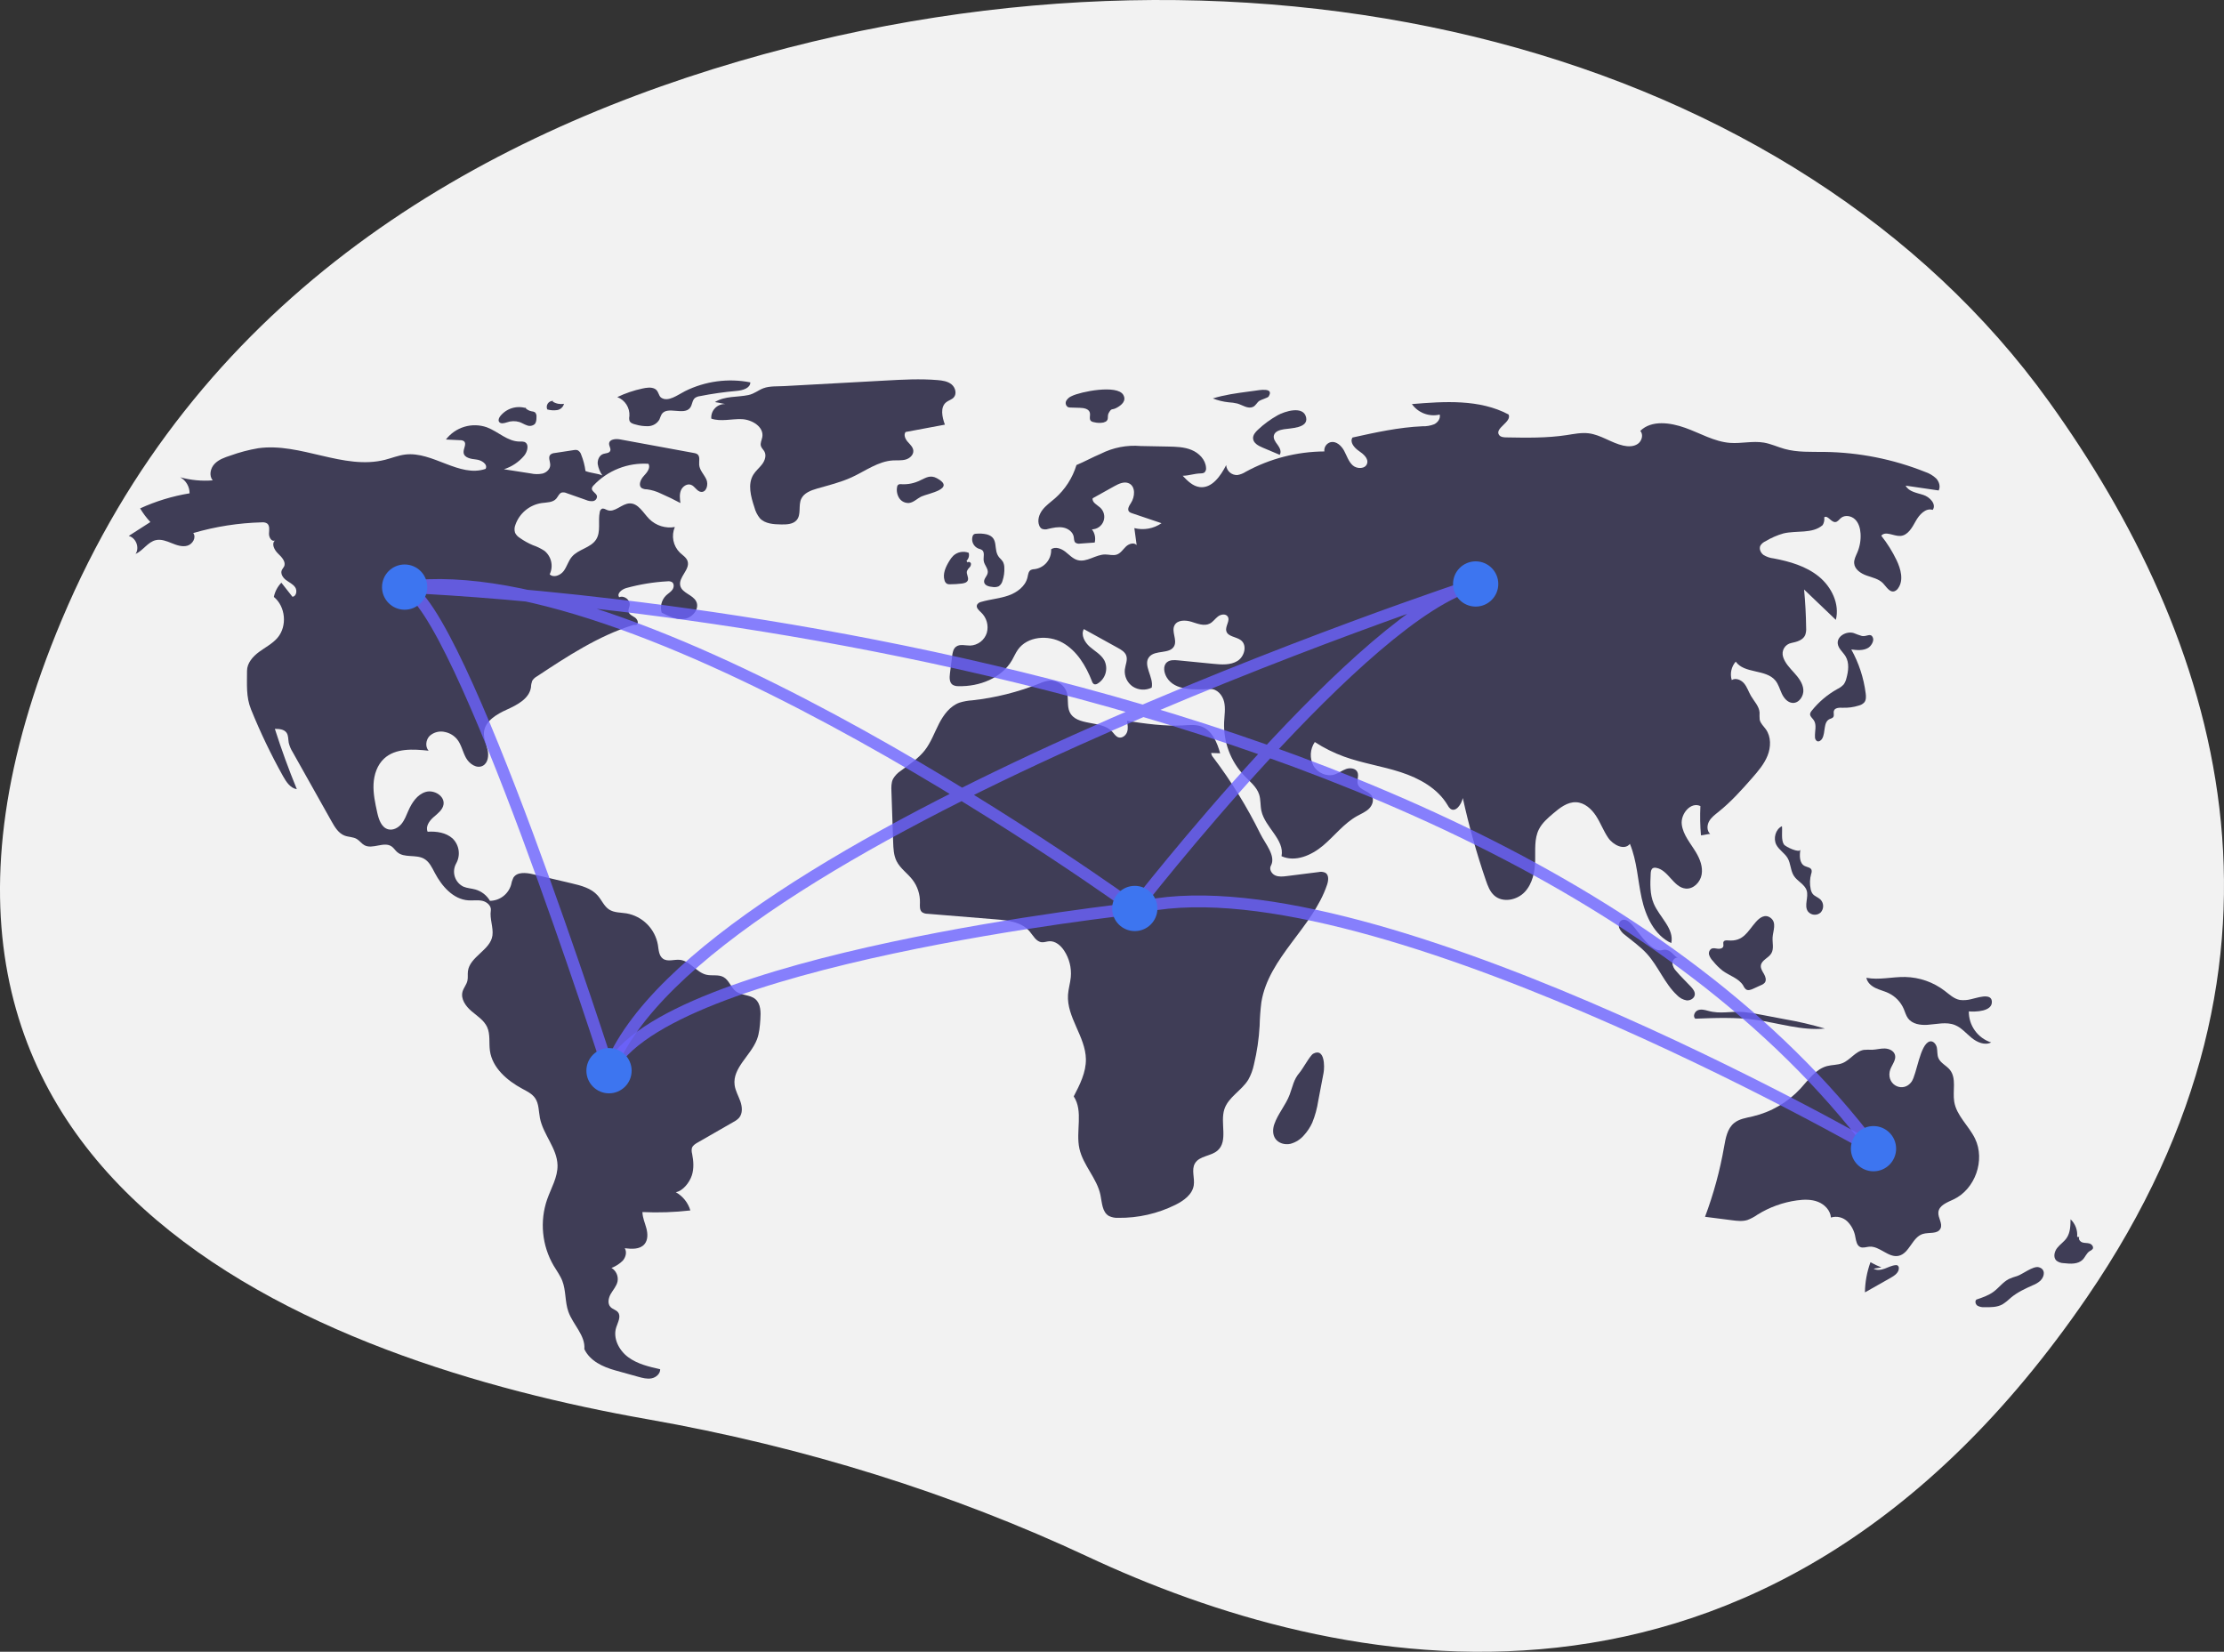 <svg width="377" height="280" viewBox="0 0 377 280" fill="none" xmlns="http://www.w3.org/2000/svg">
  <rect x="0" y="0" width="377" height="280" fill="#333333" stroke="none"/>
  <g clip-path="url(#clip0_36_56949)">
    <path
      d="M347.317 68.064C304.528 8.529 214.139 -15.621 125.244 10.389C78.248 24.14 32.935 51.692 10.479 105.041C-29.663 200.408 54.621 230.866 109.734 240.573C136.383 245.267 161.482 253.152 184.418 263.887C225.682 283.201 298.722 300.314 353.799 219.865C393.719 161.555 375.819 107.72 347.317 68.064Z"
      fill="#F2F2F2" />
    <path
      d="M99.244 79.843C99.124 78.896 98.882 77.97 98.524 77.086C98.478 76.919 98.398 76.763 98.289 76.628C98.18 76.494 98.044 76.383 97.889 76.305C97.683 76.251 97.467 76.249 97.26 76.297L94.028 76.792C93.757 76.804 93.498 76.905 93.29 77.078C92.869 77.521 93.284 78.234 93.271 78.845C93.257 79.531 92.646 80.089 91.985 80.273C91.309 80.41 90.612 80.401 89.94 80.248L85.421 79.546C86.752 79.121 87.937 78.33 88.84 77.264C89.435 76.56 89.751 75.245 88.892 74.911C88.636 74.841 88.37 74.82 88.107 74.848C86.059 74.864 84.448 73.154 82.531 72.434C81.304 72.004 79.972 71.971 78.726 72.343C77.48 72.714 76.383 73.47 75.592 74.503L78 74.619C78.226 74.606 78.451 74.666 78.641 74.79C79.169 75.223 78.513 76.056 78.587 76.734C78.684 77.616 79.855 77.805 80.737 77.894C81.62 77.983 82.74 78.7 82.316 79.479C77.879 81.007 73.364 76.492 68.705 77.048C67.525 77.188 66.412 77.652 65.26 77.943C58.227 79.722 50.956 74.975 43.771 75.98C42.174 76.252 40.604 76.666 39.08 77.217C38.102 77.538 37.082 77.885 36.372 78.63C35.661 79.374 35.391 80.648 36.064 81.426C34.209 81.579 32.341 81.401 30.548 80.902C31.033 81.171 31.436 81.567 31.716 82.046C31.995 82.525 32.141 83.07 32.136 83.625C29.24 84.097 26.42 84.957 23.752 86.181C24.25 87.009 24.831 87.784 25.488 88.493L21.82 90.849C23.059 91.161 23.7 92.85 22.979 93.905C24.264 93.333 25.06 91.855 26.434 91.555C27.334 91.359 28.25 91.727 29.103 92.073C29.957 92.419 30.896 92.754 31.779 92.495C32.663 92.235 33.315 91.089 32.754 90.359C36.531 89.257 40.435 88.647 44.369 88.545C44.673 88.507 44.981 88.565 45.249 88.712C45.761 89.067 45.627 89.834 45.599 90.457C45.571 91.079 46.057 91.897 46.613 91.617C45.958 92.184 46.518 93.253 47.146 93.85C47.774 94.447 48.532 95.271 48.147 96.047C48.047 96.25 47.876 96.412 47.78 96.617C47.495 97.22 47.947 97.924 48.481 98.325C49.015 98.726 49.669 99.006 50.04 99.561C50.41 100.116 50.242 101.088 49.579 101.165L47.694 98.772C47.05 99.44 46.609 100.277 46.421 101.185C48.42 102.819 48.72 106.144 47.047 108.109C46.192 109.114 44.976 109.724 43.915 110.508C42.853 111.291 41.871 112.407 41.874 113.726C41.879 116.005 41.692 118.122 42.547 120.235C44.121 124.13 45.94 127.923 47.99 131.591C48.529 132.554 49.225 133.61 50.316 133.775C48.937 130.419 47.696 127.011 46.592 123.55C47.311 123.553 48.142 123.61 48.563 124.192C48.912 124.674 48.837 125.33 48.946 125.915C49.084 126.482 49.313 127.023 49.626 127.515L56.211 139.242C56.757 140.215 57.383 141.258 58.426 141.652C59.093 141.903 59.864 141.856 60.478 142.218C60.959 142.502 61.284 143.007 61.774 143.274C63.161 144.031 65.09 142.58 66.386 143.483C66.757 143.741 66.993 144.152 67.334 144.447C68.531 145.484 70.495 144.791 71.877 145.564C72.768 146.062 73.229 147.059 73.704 147.962C74.894 150.225 76.82 152.441 79.37 152.621C80.171 152.678 80.99 152.526 81.772 152.704C82.556 152.882 83.326 153.566 83.201 154.359C82.985 155.719 83.657 157.207 83.477 158.572C83.148 161.058 79.621 162.15 79.319 164.64C79.252 165.185 79.356 165.747 79.226 166.281C79.067 166.935 78.576 167.467 78.401 168.117C78.071 169.348 78.953 170.574 79.923 171.403C80.892 172.231 82.049 172.946 82.579 174.106C83.139 175.332 82.864 176.761 83.046 178.096C83.444 181.012 85.962 183.173 88.554 184.567C89.344 184.992 90.192 185.403 90.703 186.139C91.37 187.101 91.303 188.368 91.526 189.517C92.072 192.33 94.44 194.648 94.508 197.513C94.555 199.55 93.423 201.397 92.747 203.318C92.113 205.159 91.884 207.115 92.075 209.053C92.265 210.991 92.872 212.864 93.853 214.546C94.359 215.4 94.964 216.206 95.322 217.131C95.96 218.784 95.753 220.662 96.342 222.333C97.12 224.542 99.259 226.366 99.055 228.699C100.026 230.716 102.17 231.706 104.327 232.307L108.191 233.382C108.931 233.588 109.704 233.796 110.458 233.647C111.211 233.498 111.931 232.872 111.911 232.104C110.016 231.677 108.06 231.222 106.498 230.068C104.935 228.913 103.865 226.857 104.458 225.007C104.733 224.149 105.318 223.158 104.762 222.45C104.443 222.044 103.861 221.938 103.502 221.567C102.942 220.99 103.135 220.02 103.537 219.323C103.94 218.627 104.522 218.004 104.684 217.217C104.766 216.776 104.711 216.321 104.527 215.912C104.343 215.503 104.038 215.16 103.654 214.93C104.37 214.659 105.022 214.241 105.567 213.703C106.07 213.128 106.302 212.243 105.906 211.59C107.081 211.739 108.469 211.812 109.24 210.913C109.856 210.195 109.814 209.122 109.57 208.208C109.327 207.294 108.916 206.406 108.903 205.461C111.614 205.589 114.33 205.497 117.026 205.185C116.636 203.873 115.751 202.763 114.557 202.093C115.777 201.886 116.89 200.424 117.276 199.248C117.661 198.071 117.563 196.79 117.324 195.575C117.233 195.262 117.22 194.931 117.288 194.612C117.425 194.174 117.856 193.907 118.254 193.678L124.315 190.198C124.676 190.017 125.004 189.775 125.284 189.483C125.919 188.737 125.825 187.611 125.499 186.688C125.174 185.764 124.654 184.895 124.528 183.924C124.154 181.019 127.264 178.934 128.314 176.2C128.725 175.127 128.809 173.96 128.889 172.813C128.975 171.582 128.981 170.151 128.035 169.357C127.129 168.597 125.712 168.766 124.763 168.059C123.894 167.41 123.594 166.15 122.643 165.626C121.781 165.15 120.699 165.453 119.739 165.229C118.049 164.835 116.986 162.887 115.26 162.707C114.287 162.605 113.185 163.081 112.386 162.514C111.683 162.015 111.655 161.011 111.521 160.158C111.287 158.834 110.652 157.614 109.702 156.661C108.753 155.709 107.534 155.07 106.211 154.831C105.207 154.67 104.114 154.731 103.26 154.18C102.395 153.621 101.999 152.575 101.319 151.802C100.224 150.555 98.5 150.112 96.885 149.733L90.315 148.188C89.148 147.914 87.645 147.769 87.019 148.79C86.834 149.179 86.703 149.592 86.629 150.016C86.395 150.784 85.923 151.458 85.281 151.941C84.639 152.424 83.861 152.691 83.058 152.703C82.508 151.764 81.616 151.074 80.568 150.777C79.902 150.591 79.189 150.571 78.553 150.298C78.207 150.129 77.899 149.891 77.648 149.599C77.397 149.307 77.209 148.967 77.094 148.599C76.979 148.232 76.94 147.845 76.98 147.462C77.02 147.079 77.137 146.708 77.325 146.372C77.704 145.698 77.85 144.918 77.742 144.152C77.633 143.386 77.275 142.677 76.723 142.135C75.606 141.132 73.99 140.89 72.492 140.99C72.099 140.134 72.755 139.168 73.462 138.546C74.169 137.924 75.028 137.312 75.182 136.383C75.424 134.922 73.559 133.812 72.143 134.248C70.727 134.683 69.824 136.059 69.226 137.414C68.883 138.192 68.592 139.011 68.051 139.667C67.511 140.323 66.64 140.792 65.816 140.582C64.65 140.284 64.2 138.899 63.942 137.723C63.596 136.147 63.248 134.548 63.32 132.935C63.393 131.322 63.937 129.667 65.126 128.575C67.064 126.796 70.037 126.97 72.653 127.254C72.035 126.558 72.188 125.384 72.849 124.729C73.198 124.419 73.617 124.199 74.071 124.087C74.524 123.976 74.998 123.977 75.451 124.09C76.239 124.254 76.949 124.679 77.467 125.295C78.21 126.201 78.421 127.425 78.983 128.453C79.545 129.482 80.808 130.359 81.842 129.807C82.735 129.331 82.877 128.092 82.655 127.105C82.433 126.117 81.96 125.157 82.041 124.148C82.195 122.223 84.191 121.064 85.952 120.271C87.713 119.478 89.73 118.411 90.009 116.5C90.019 116.126 90.09 115.756 90.218 115.404C90.414 115.094 90.685 114.839 91.007 114.663C96.148 111.266 101.374 107.828 107.25 105.972C107.555 105.875 107.591 105.982 107.903 105.907C108.339 105.655 108.05 104.958 107.632 104.677C107.214 104.396 106.655 104.181 106.549 103.689C106.471 103.327 106.684 102.971 106.74 102.605C106.876 101.706 105.8 100.876 104.964 101.235C104.492 100.61 105.426 99.884 106.181 99.676C108.449 99.052 110.776 98.672 113.125 98.542C113.396 98.499 113.673 98.546 113.915 98.677C114.309 98.95 114.259 99.576 113.979 99.966C113.7 100.356 113.265 100.601 112.917 100.931C112.536 101.302 112.265 101.77 112.132 102.284C111.999 102.798 112.01 103.339 112.164 103.848C113.39 104.471 114.723 105.113 116.081 104.894C117.438 104.674 118.643 103.149 118.005 101.93C117.411 100.796 115.626 100.54 115.319 99.297C114.959 97.841 117.02 96.546 116.556 95.121C116.353 94.496 115.73 94.129 115.253 93.678C114.689 93.125 114.305 92.414 114.152 91.639C113.999 90.865 114.084 90.062 114.396 89.336C113.618 89.473 112.818 89.421 112.064 89.185C111.31 88.949 110.624 88.536 110.063 87.98C109.027 86.934 108.2 85.285 106.728 85.332C105.378 85.374 104.214 86.95 102.952 86.469C102.641 86.351 102.313 86.11 102.012 86.251C101.914 86.316 101.831 86.401 101.77 86.502C101.71 86.603 101.673 86.716 101.662 86.833C101.341 88.367 101.893 90.115 101.057 91.441C100.147 92.883 98.042 93.083 96.939 94.384C96.34 95.09 96.108 96.041 95.558 96.786C95.007 97.53 93.839 98.004 93.179 97.355C93.503 96.688 93.592 95.93 93.43 95.206C93.268 94.481 92.865 93.834 92.288 93.368C91.674 92.968 91.013 92.646 90.32 92.411C89.545 92.083 88.808 91.672 88.122 91.186C87.778 90.978 87.498 90.68 87.315 90.322C87.169 89.875 87.189 89.391 87.37 88.957C87.705 87.997 88.296 87.146 89.079 86.498C89.862 85.849 90.807 85.426 91.813 85.275C92.693 85.155 93.716 85.197 94.298 84.527C94.606 84.173 94.768 83.637 95.215 83.493C95.501 83.435 95.798 83.472 96.061 83.597L99.344 84.752C99.71 84.918 100.113 84.984 100.513 84.946C100.712 84.919 100.892 84.818 101.02 84.664C101.147 84.509 101.211 84.312 101.199 84.113C101.094 83.567 100.255 83.306 100.331 82.756C100.374 82.578 100.47 82.417 100.606 82.294C101.791 81.034 103.24 80.05 104.849 79.415C106.458 78.779 108.188 78.508 109.915 78.619C110.329 79.299 109.674 80.105 109.128 80.686C108.583 81.267 108.145 82.305 108.804 82.752C109.075 82.89 109.375 82.957 109.678 82.948C110.487 83.058 111.272 83.296 112.005 83.654C113.139 84.148 114.252 84.688 115.343 85.274C115.246 84.555 115.154 83.797 115.427 83.125C115.7 82.453 116.474 81.925 117.151 82.187C117.803 82.439 118.138 83.303 118.833 83.382C119.76 83.488 120.125 82.118 119.738 81.27C119.351 80.421 118.584 79.711 118.52 78.78C118.477 78.152 118.716 77.374 118.215 76.993C118.036 76.879 117.834 76.808 117.623 76.786L105.1 74.482C104.356 74.345 103.282 74.45 103.249 75.205C103.231 75.627 103.607 76.044 103.44 76.431C103.262 76.845 102.677 76.807 102.251 76.954C101.59 77.181 101.259 77.966 101.322 78.662C101.438 79.353 101.706 80.01 102.106 80.586C101.292 80.246 100.059 80.183 99.244 79.843Z"
      fill="#3F3D56" />
    <path
      d="M89.251 69.213C88.462 68.952 87.611 68.94 86.814 69.178C86.017 69.417 85.313 69.895 84.797 70.547C84.591 70.819 84.418 71.193 84.59 71.487C84.838 71.908 85.468 71.742 85.933 71.591C86.617 71.347 87.36 71.329 88.055 71.54C88.491 71.69 88.882 71.955 89.32 72.099C89.534 72.189 89.767 72.218 89.996 72.184C90.225 72.151 90.441 72.056 90.62 71.909C90.921 71.603 90.939 71.125 90.94 70.696C90.961 70.552 90.949 70.405 90.906 70.266C90.863 70.127 90.79 70 90.691 69.893C90.516 69.792 90.318 69.733 90.116 69.723C89.662 69.639 89.252 69.4 88.956 69.046"
      fill="#3F3D56" />
    <path
      d="M93.767 67.955C93.591 67.945 93.414 67.981 93.256 68.059C93.097 68.137 92.961 68.255 92.861 68.401C92.761 68.547 92.7 68.716 92.684 68.892C92.668 69.069 92.698 69.246 92.77 69.407C93.313 69.555 93.88 69.592 94.437 69.516C94.715 69.473 94.974 69.348 95.182 69.158C95.389 68.968 95.536 68.721 95.603 68.448C94.946 68.567 94.269 68.438 93.703 68.085"
      fill="#3F3D56" />
    <path
      d="M108.916 65.859C107.438 66.173 106.003 66.66 104.641 67.311C105.283 67.558 105.829 68.005 106.199 68.585C106.568 69.166 106.741 69.85 106.692 70.537C106.634 70.8 106.641 71.074 106.712 71.334C106.869 71.715 107.323 71.858 107.723 71.955C108.442 72.174 109.192 72.27 109.943 72.239C110.318 72.219 110.683 72.106 111.004 71.91C111.325 71.714 111.591 71.441 111.78 71.116C111.889 70.808 112.016 70.506 112.162 70.213C113.121 68.753 115.969 70.518 116.998 69.107C117.361 68.61 117.328 67.862 117.801 67.468C118.045 67.297 118.328 67.189 118.625 67.153C120.695 66.742 122.786 66.445 124.889 66.262C125.885 66.175 127.183 65.817 127.192 64.817C123.439 64.081 119.549 64.604 116.124 66.306C114.891 66.924 113.259 68.224 112.07 67.404C111.626 67.098 111.648 66.272 111.035 65.927C110.409 65.575 109.58 65.718 108.916 65.859Z"
      fill="#3F3D56" />
    <path
      d="M121.188 68.154L122.95 68.492C122.626 68.478 122.302 68.533 122.001 68.653C121.7 68.774 121.427 68.957 121.203 69.191C120.978 69.425 120.805 69.705 120.697 70.011C120.589 70.317 120.547 70.642 120.575 70.966C122.224 71.516 124.022 70.98 125.76 71.053C127.498 71.127 129.519 72.368 129.223 74.081C129.133 74.599 128.834 75.117 128.989 75.619C129.098 75.971 129.409 76.221 129.584 76.545C129.949 77.221 129.658 78.075 129.196 78.689C128.735 79.304 128.115 79.794 127.711 80.446C126.704 82.069 127.276 84.168 127.876 85.981C128.049 86.666 128.369 87.306 128.814 87.855C129.703 88.8 131.15 88.882 132.447 88.901C133.391 88.915 134.472 88.868 135.069 88.137C135.848 87.182 135.303 85.693 135.816 84.573C136.282 83.555 137.469 83.119 138.544 82.809C140.515 82.242 142.523 81.76 144.385 80.903C146.698 79.84 148.86 78.182 151.402 78.045C152.115 78.006 152.846 78.091 153.533 77.895C154.22 77.7 154.873 77.106 154.821 76.394C154.776 75.785 154.261 75.338 153.859 74.879C153.457 74.421 153.141 73.715 153.51 73.23L160.174 71.985C159.702 70.698 159.334 69.003 160.419 68.165C160.811 67.863 161.335 67.742 161.668 67.377C162.237 66.754 161.951 65.681 161.295 65.151C160.639 64.622 159.752 64.499 158.912 64.429C155.99 64.186 153.051 64.347 150.124 64.507C144.401 64.821 138.679 65.134 132.956 65.448C131.804 65.511 130.474 65.415 129.418 65.808C128.523 66.14 127.887 66.751 126.864 66.966C124.976 67.362 122.897 67.094 121.188 68.154Z"
      fill="#3F3D56" />
    <path
      d="M152.742 82.075C152.563 82.047 152.379 82.088 152.23 82.191C152.131 82.3 152.072 82.44 152.063 82.587C151.949 83.235 152.084 83.903 152.442 84.455C152.624 84.726 152.875 84.944 153.17 85.085C153.465 85.226 153.792 85.286 154.117 85.258C154.91 85.157 155.495 84.481 156.224 84.15C157.348 83.642 162.12 82.85 158.819 81.066C157.681 80.451 156.946 80.994 156.049 81.399C155.029 81.921 153.886 82.154 152.742 82.075Z"
      fill="#3F3D56" />
    <path
      d="M181.658 67.146C181.273 67.304 180.95 67.584 180.741 67.944C180.645 68.127 180.623 68.34 180.679 68.539C180.735 68.738 180.866 68.908 181.043 69.013C181.187 69.065 181.34 69.089 181.493 69.084L183.061 69.131C183.727 69.151 184.558 69.293 184.737 69.934C184.87 70.411 184.573 71.023 184.932 71.364C185.086 71.483 185.271 71.555 185.465 71.572C185.981 71.704 186.52 71.722 187.044 71.622C188.185 71.317 187.585 70.621 187.945 70.001C188.494 69.052 188.399 69.627 189.368 69.083C190.083 68.682 191.007 67.954 190.41 66.931C189.372 65.152 183.19 66.382 181.658 67.146Z"
      fill="#3F3D56" />
    <path
      d="M212.598 66.251L211.687 66.373C209.635 66.647 207.571 66.923 205.594 67.539C206.449 67.877 207.347 68.098 208.262 68.194C208.766 68.219 209.267 68.29 209.757 68.406C210.63 68.666 211.51 69.338 212.354 68.994C212.877 68.781 213.048 68.236 213.481 67.947C213.78 67.748 214.915 67.426 215.042 67.225C216.067 65.599 213.386 66.146 212.598 66.251Z"
      fill="#3F3D56" />
    <path
      d="M216.597 70.383C215.381 71.063 214.253 71.889 213.238 72.843C212.811 73.245 212.374 73.745 212.413 74.33C212.464 75.109 213.293 75.56 214.012 75.864L216.921 77.096C217.274 76.598 216.951 75.912 216.587 75.423C216.222 74.934 215.788 74.368 215.949 73.78C216.133 73.109 216.952 72.88 217.638 72.764C218.757 72.576 221.774 72.591 221.412 70.789C220.984 68.665 217.72 69.756 216.597 70.383Z"
      fill="#3F3D56" />
    <path
      d="M216.011 190.571C215.734 191.373 215.708 192.318 216.187 193.018C216.724 193.803 217.801 194.096 218.731 193.897C219.659 193.65 220.485 193.119 221.094 192.378C221.651 191.757 222.11 191.054 222.453 190.294C222.932 189.11 223.27 187.873 223.46 186.609L224.364 181.866C224.566 180.806 224.558 177.557 222.609 178.616C222.077 178.905 220.845 181.189 220.287 181.836C219.281 183.003 219.148 184.136 218.619 185.55C217.956 187.321 216.624 188.797 216.011 190.571Z"
      fill="#3F3D56" />
    <path
      d="M318.923 214.842C318.285 214.593 317.667 214.299 317.071 213.961C316.475 215.601 316.157 217.33 316.133 219.076L320.496 216.607C321.152 216.236 321.896 215.72 321.882 214.966C321.887 214.873 321.868 214.78 321.826 214.697C321.783 214.614 321.719 214.544 321.64 214.494C321.543 214.455 321.438 214.443 321.334 214.458C320.688 214.512 320.098 214.83 319.487 215.052C318.877 215.273 318.164 215.39 317.604 215.062"
      fill="#3F3D56" />
    <path
      d="M341.934 216.306C341.455 216.437 340.988 216.604 340.535 216.808C339.534 217.318 338.853 218.285 337.952 218.956C337.09 219.598 336.052 219.95 335.033 220.293C334.733 220.558 334.871 221.091 335.196 221.324C335.546 221.523 335.947 221.613 336.349 221.583C337.407 221.606 338.522 221.617 339.449 221.105C339.972 220.767 340.461 220.379 340.909 219.947C341.993 219.043 343.295 218.446 344.584 217.869C345.053 217.692 345.486 217.433 345.864 217.104C346.674 216.306 346.731 215.075 345.563 214.804C344.62 214.585 342.832 216.016 341.934 216.306Z"
      fill="#3F3D56" />
    <path
      d="M352.104 209.661C352.156 209.112 352.083 208.559 351.89 208.042C351.697 207.526 351.389 207.06 350.99 206.68C350.978 207.778 350.945 208.948 350.327 209.856C349.887 210.503 349.197 210.94 348.715 211.556C348.233 212.172 348.018 213.149 348.584 213.69C348.946 213.965 349.386 214.117 349.84 214.123C350.966 214.255 352.269 214.329 353.059 213.516C353.49 213.072 353.699 212.414 354.225 212.088C354.421 212.006 354.596 211.881 354.737 211.722C354.954 211.377 354.609 210.922 354.221 210.798C353.833 210.674 353.405 210.732 353.015 210.614C352.624 210.496 352.267 210.057 352.467 209.702"
      fill="#3F3D56" />
    <path
      d="M334.033 169.397C333.443 169.541 332.831 169.577 332.228 169.504C331.225 169.32 330.445 168.564 329.636 167.945C327.712 166.48 325.374 165.663 322.957 165.611C320.758 165.57 318.538 166.166 316.379 165.75C316.52 166.535 317.192 167.123 317.908 167.473C318.625 167.823 319.415 167.999 320.135 168.342C321.288 168.896 322.203 169.847 322.711 171.021C322.943 171.562 323.089 172.151 323.44 172.624C324.158 173.59 325.519 173.802 326.72 173.723C328.286 173.62 329.921 173.169 331.378 173.753C332.492 174.199 333.29 175.174 334.22 175.932C335.15 176.691 336.461 177.254 337.529 176.706C336.42 176.347 335.454 175.643 334.773 174.696C334.092 173.749 333.731 172.609 333.744 171.443C334.792 171.539 337.81 171.502 337.647 169.721C337.51 168.213 334.933 169.234 334.033 169.397Z"
      fill="#3F3D56" />
    <path
      d="M320.323 181.679C320.509 180.658 321.527 179.757 321.21 178.77C320.99 178.087 320.198 177.75 319.481 177.733C318.764 177.716 318.06 177.93 317.343 177.95C316.876 177.925 316.408 177.932 315.942 177.97C314.519 178.204 313.641 179.695 312.3 180.226C311.484 180.548 310.568 180.487 309.72 180.71C307.794 181.216 306.575 183.035 305.229 184.502C303.054 186.862 300.221 188.514 297.096 189.245C296.001 189.498 294.824 189.66 293.954 190.371C292.801 191.313 292.518 192.927 292.261 194.393C291.553 198.441 290.47 202.415 289.027 206.263L293.6 206.847C294.469 206.958 295.37 207.066 296.208 206.809C296.816 206.579 297.393 206.272 297.923 205.895C299.959 204.631 302.238 203.809 304.613 203.481C305.81 203.316 307.066 203.286 308.189 203.731C309.313 204.176 310.277 205.185 310.371 206.39C310.857 206.239 311.375 206.223 311.869 206.343C312.364 206.463 312.816 206.716 313.179 207.073C313.895 207.802 314.363 208.738 314.519 209.748C314.639 210.374 314.76 211.123 315.34 211.386C315.814 211.6 316.357 211.369 316.875 211.328C318.633 211.187 320.092 213.237 321.82 212.884C323.673 212.505 324.128 209.73 325.936 209.174C326.974 208.855 328.431 209.243 328.928 208.278C329.366 207.427 328.492 206.444 328.582 205.491C328.693 204.318 330.077 203.819 331.145 203.319C334.824 201.592 336.57 196.641 334.787 192.988C333.731 190.825 331.652 189.121 331.268 186.744C330.973 184.915 331.694 182.782 330.528 181.343C329.934 180.61 328.93 180.206 328.577 179.332C328.355 178.782 328.444 178.158 328.324 177.577C328.205 176.996 327.698 176.388 327.124 176.539C325.458 176.976 324.927 182.121 324.035 183.371C322.679 185.272 319.896 184.02 320.323 181.679Z"
      fill="#3F3D56" />
    <path
      d="M289.532 171.344C288.963 171.184 288.341 171.027 287.796 171.255C287.25 171.483 286.932 172.284 287.369 172.681C290.794 172.548 294.24 172.415 297.635 172.88C301.548 173.416 305.42 174.743 309.349 174.353C307.104 173.691 304.823 173.161 302.516 172.767L298.669 172.033C297.637 171.816 296.594 171.655 295.545 171.55C293.351 171.369 291.69 171.949 289.532 171.344Z"
      fill="#3F3D56" />
    <path
      d="M292.964 159.416C292.679 159.393 292.327 159.372 292.18 159.617C292.04 159.85 292.201 160.159 292.125 160.421C292.022 160.778 291.553 160.87 291.184 160.821C290.815 160.772 290.416 160.656 290.088 160.834C289.923 160.947 289.798 161.111 289.733 161.301C289.668 161.491 289.667 161.697 289.729 161.888C289.863 162.268 290.079 162.612 290.363 162.898C290.846 163.507 291.398 164.06 292.006 164.545C293.183 165.414 294.777 165.833 295.519 167.094C295.623 167.338 295.784 167.555 295.988 167.725C296.344 167.951 296.808 167.779 297.191 167.604L298.534 166.991C298.776 166.903 298.992 166.757 299.162 166.564C299.469 166.147 299.281 165.555 299.023 165.107C298.765 164.658 298.436 164.194 298.491 163.68C298.59 162.763 299.768 162.412 300.253 161.628C300.742 160.837 300.424 159.819 300.48 158.891C300.546 157.806 301.228 156.394 300.131 155.584C299.198 154.895 298.307 155.531 297.638 156.292C296.226 157.896 295.559 159.633 292.964 159.416Z"
      fill="#3F3D56" />
    <path
      d="M301.115 143.206C301.574 144.084 302.53 144.608 303.03 145.463C303.572 146.389 303.51 147.587 304.098 148.485C304.701 149.407 305.915 149.896 306.254 150.944C306.623 152.088 305.785 153.479 306.453 154.479C306.578 154.643 306.735 154.778 306.915 154.878C307.094 154.977 307.293 155.039 307.498 155.057C307.702 155.076 307.909 155.052 308.103 154.987C308.298 154.922 308.478 154.817 308.63 154.679C308.912 154.373 309.062 153.968 309.05 153.552C309.038 153.136 308.863 152.741 308.564 152.451C308.169 152.091 307.601 151.935 307.27 151.514C307.098 151.271 306.984 150.992 306.935 150.698C306.755 149.851 306.784 148.972 307.019 148.139C307.108 147.927 307.13 147.694 307.084 147.469C306.935 147.037 306.35 147.006 305.939 146.806C305.006 146.351 305.029 145.034 305.192 144.009C305.083 144.692 302.652 143.531 302.398 143.145C301.892 142.377 302.167 140.895 302.067 140.047C300.975 140.573 300.554 142.133 301.115 143.206Z"
      fill="#3F3D56" />
    <path
      d="M276.624 156.712C276.175 156.21 275.5 155.685 274.898 155.988C274.439 156.219 274.313 156.854 274.493 157.335C274.712 157.802 275.049 158.205 275.472 158.502C276.725 159.536 278.075 160.469 279.169 161.67C281.126 163.821 282.163 166.723 284.291 168.704C284.719 169.163 285.286 169.47 285.904 169.577C286.524 169.634 287.221 169.237 287.292 168.619C287.351 168.109 286.995 167.653 286.648 167.275C285.821 166.376 284.916 165.548 284.136 164.609C283.775 164.248 283.548 163.775 283.493 163.268C283.489 162.762 283.951 162.232 284.441 162.358C283.845 162.205 283.403 161.212 282.528 161.025C281.796 160.869 281.619 161.322 280.749 160.949C279.089 160.237 277.787 158.014 276.624 156.712Z"
      fill="#3F3D56" />
    <path
      d="M315.628 107.811C315.152 107.669 314.684 107.502 314.226 107.31C312.993 106.94 311.363 107.846 311.527 109.122C311.636 109.97 312.425 110.542 312.861 111.277C313.507 112.368 313.335 113.751 312.995 114.973C312.912 115.351 312.753 115.708 312.529 116.024C312.215 116.357 311.84 116.627 311.425 116.818C309.76 117.752 308.292 118.998 307.102 120.49C306.973 120.628 306.883 120.798 306.841 120.982C306.783 121.413 307.216 121.727 307.461 122.086C308.005 122.884 307.611 123.959 307.665 124.923C307.657 125.059 307.684 125.196 307.743 125.319C307.802 125.442 307.892 125.548 308.003 125.627C308.331 125.793 308.72 125.51 308.897 125.188C309.487 124.12 309.043 122.405 310.149 121.89C310.358 121.793 310.612 121.752 310.752 121.568C310.973 121.276 310.76 120.844 310.872 120.496C311.04 119.973 311.756 119.949 312.306 119.972C313.252 120.012 314.198 119.886 315.101 119.6C315.455 119.516 315.777 119.33 316.026 119.064C316.357 118.652 316.328 118.065 316.262 117.54C315.931 114.924 315.102 112.396 313.82 110.092C314.792 110.216 315.849 110.323 316.688 109.817C317.158 109.533 317.721 108.685 317.488 108.108C317.12 107.195 316.454 107.963 315.628 107.811Z"
      fill="#3F3D56" />
    <path
      d="M191.034 122.195C191.151 122.819 191.265 123.476 191.061 124.077C190.856 124.677 190.213 125.179 189.606 124.995C189.135 124.852 188.862 124.378 188.528 124.017C186.667 122.008 182.468 123.171 181.318 120.686C180.849 119.672 181.168 118.457 180.848 117.386C180.646 116.767 180.244 116.233 179.706 115.867C179.167 115.501 178.523 115.325 177.873 115.365C177.28 115.451 176.703 115.623 176.161 115.876C172.526 117.332 168.71 118.286 164.818 118.713C164.078 118.758 163.346 118.891 162.638 119.109C161.04 119.689 159.948 121.17 159.171 122.682C158.394 124.193 157.82 125.83 156.778 127.173C155.683 128.585 154.149 129.573 152.718 130.642C152.166 130.998 151.707 131.479 151.378 132.046C151.068 132.683 151.085 133.424 151.109 134.132L151.402 142.732C151.44 143.838 151.487 144.984 151.982 145.974C152.6 147.21 153.822 148.02 154.669 149.112C155.534 150.234 155.984 151.62 155.944 153.036C155.926 153.606 155.87 154.279 156.313 154.637C156.583 154.811 156.899 154.902 157.22 154.897L168.855 155.849C170.901 156.017 173.169 156.292 174.506 157.851C175.136 158.587 175.643 159.645 176.609 159.724C177.023 159.758 177.426 159.588 177.841 159.555C178.886 159.473 179.805 160.266 180.384 161.14C181.262 162.472 181.66 164.063 181.514 165.651C181.419 166.648 181.11 167.617 181.043 168.616C180.789 172.418 184.013 175.722 184.075 179.532C184.112 181.773 183.048 183.867 182.011 185.854C183.685 188.39 182.314 191.767 182.981 194.732C183.613 197.545 185.958 199.747 186.543 202.57C186.81 203.862 186.826 205.452 187.966 206.118C188.466 206.362 189.02 206.473 189.576 206.44C192.926 206.48 196.238 205.726 199.241 204.24C200.65 203.541 202.111 202.497 202.357 200.943C202.556 199.69 201.92 198.289 202.567 197.197C203.329 195.911 205.282 196.013 206.403 195.024C208.223 193.419 206.804 190.359 207.541 188.048C208.204 185.971 210.485 184.867 211.616 183.003C212.061 182.201 212.38 181.336 212.563 180.437C213.081 178.289 213.403 176.099 213.526 173.893C213.556 172.553 213.655 171.215 213.822 169.884C215.041 162.312 222.529 157.241 224.96 149.966C225.192 149.271 225.301 148.345 224.683 147.952C224.316 147.777 223.9 147.734 223.505 147.829L218.142 148.505C217.476 148.589 216.77 148.668 216.158 148.391C215.546 148.114 215.108 147.34 215.432 146.753C216.343 145.103 214.469 143.018 213.637 141.327C211.395 136.775 208.725 132.445 205.664 128.398C205.468 128.19 205.345 127.923 205.314 127.639L206.836 127.69C206.322 125.846 205.474 123.829 203.683 123.154C202.674 122.774 201.556 122.906 200.479 122.965C197.394 123.133 194.087 122.667 191.034 122.195Z"
      fill="#3F3D56" />
    <path
      d="M200.483 80.651C201.29 81.508 202.195 82.417 203.362 82.566C205.425 82.83 206.908 80.697 207.853 78.845C207.888 79.317 208.106 79.757 208.46 80.071C208.814 80.385 209.277 80.549 209.751 80.527C210.26 80.441 210.746 80.251 211.178 79.969C215.265 77.736 219.843 76.552 224.5 76.525C224.456 76.173 224.543 75.816 224.746 75.524C224.949 75.232 225.253 75.025 225.599 74.944C226.546 74.756 227.399 75.575 227.856 76.425C228.313 77.275 228.598 78.261 229.323 78.898C230.049 79.534 231.454 79.506 231.741 78.585C232.016 77.7 231.094 76.945 230.328 76.424C229.562 75.902 228.755 74.936 229.271 74.166C233.184 73.3 237.121 72.431 241.126 72.258C241.808 72.282 242.487 72.165 243.121 71.915C243.732 71.615 244.217 70.935 244.053 70.275C243.179 70.48 242.264 70.421 241.424 70.104C240.584 69.787 239.858 69.228 239.337 68.496C244.894 68.038 250.803 67.647 255.727 70.261C256.318 71.53 253.307 72.585 254.113 73.729C254.37 74.094 254.884 74.137 255.331 74.145C258.753 74.208 262.194 74.271 265.577 73.754C266.814 73.565 268.063 73.299 269.304 73.452C271.371 73.707 273.14 75.086 275.174 75.536C276.002 75.719 276.93 75.725 277.628 75.244C278.326 74.762 278.626 73.666 278.054 73.04C279.969 71.163 283.148 71.629 285.674 72.527C288.201 73.425 290.594 74.874 293.268 75.075C295.186 75.218 297.13 74.703 299.025 75.031C300.216 75.237 301.324 75.766 302.488 76.091C304.689 76.707 307.017 76.577 309.302 76.607C315.133 76.685 320.9 77.831 326.318 79.987C327.023 80.217 327.669 80.598 328.21 81.105C328.714 81.645 328.971 82.483 328.632 83.14L323.034 82.322C323.561 83.36 324.926 83.537 326.034 83.895C327.142 84.253 328.291 85.477 327.625 86.432C326.424 86.05 325.336 87.251 324.73 88.355C324.123 89.459 323.384 90.782 322.126 90.849C320.999 90.91 319.636 89.95 318.901 90.807C319.916 92.087 320.785 93.476 321.492 94.948C322.218 96.46 322.735 98.364 321.754 99.724C321.6 99.967 321.365 100.149 321.092 100.238C320.291 100.44 319.77 99.461 319.196 98.867C318.472 98.118 317.378 97.906 316.397 97.555C315.417 97.204 314.384 96.514 314.308 95.476C314.26 94.83 314.601 94.229 314.852 93.632C315.275 92.626 315.459 91.536 315.392 90.447C315.337 89.57 315.091 88.659 314.462 88.047C313.832 87.434 312.746 87.24 312.07 87.801C311.755 88.062 311.502 88.481 311.093 88.497C310.369 88.524 309.814 87.263 309.232 87.694C309.3 88.152 309.205 88.621 308.963 89.016C307.226 90.527 304.558 89.888 302.319 90.421C301.254 90.726 300.235 91.171 299.288 91.745C298.933 91.896 298.632 92.149 298.421 92.472C298.142 93.015 298.45 93.711 298.942 94.072C299.465 94.392 300.052 94.593 300.661 94.658C303.391 95.175 306.161 95.975 308.316 97.729C310.471 99.482 311.884 102.38 311.202 105.073L305.819 99.93C306.023 102.089 306.14 104.255 306.167 106.426C306.202 106.85 306.144 107.276 305.996 107.676C305.613 108.523 304.573 108.808 303.661 108.995C303.408 109.043 303.167 109.145 302.956 109.292C302.744 109.44 302.566 109.631 302.433 109.852C302.301 110.074 302.216 110.32 302.186 110.577C302.156 110.833 302.18 111.093 302.257 111.339C302.581 112.394 303.388 113.217 304.127 114.037C304.867 114.857 305.594 115.789 305.691 116.888C305.788 117.988 304.958 119.228 303.857 119.151C303.022 119.093 302.402 118.346 302.046 117.589C301.69 116.831 301.478 115.988 300.943 115.344C299.323 113.396 295.685 114.231 294.234 112.154C293.864 112.574 293.608 113.081 293.489 113.627C293.37 114.174 293.393 114.742 293.556 115.277C294.231 114.854 295.155 115.247 295.662 115.861C296.169 116.475 296.408 117.262 296.807 117.951C297.344 118.882 298.199 119.707 298.274 120.779C298.255 121.184 298.261 121.59 298.295 121.994C298.428 122.644 298.977 123.11 299.358 123.653C300.244 124.916 300.2 126.651 299.629 128.085C299.058 129.518 298.032 130.715 297.016 131.877C295.242 133.904 293.432 135.921 291.328 137.605C290.728 138.085 290.087 138.558 289.713 139.23C289.339 139.901 289.32 140.844 289.895 141.356C289.484 141.376 288.747 141.578 288.335 141.599C288.191 139.95 288.16 138.293 288.241 136.64C286.619 135.862 284.873 137.947 285.082 139.734C285.291 141.521 286.584 142.955 287.504 144.501C288.177 145.632 288.678 146.95 288.453 148.247C288.228 149.543 287.071 150.739 285.76 150.625C283.675 150.443 282.803 147.45 280.738 147.107C280.556 147.064 280.365 147.083 280.194 147.161C279.888 147.329 279.835 147.739 279.817 148.089C279.733 149.802 279.66 151.584 280.329 153.164C281.308 155.476 283.836 157.417 283.306 159.87C280.448 158.542 278.963 155.338 278.288 152.261C277.614 149.183 277.501 145.952 276.292 143.043C275.374 144.22 273.444 143.247 272.605 142.012C271.81 140.842 271.32 139.488 270.549 138.302C269.777 137.116 268.595 136.054 267.181 135.989C265.699 135.921 264.414 136.938 263.284 137.898C262.354 138.689 261.4 139.51 260.857 140.602C260.066 142.191 260.273 144.065 260.235 145.84C260.193 147.758 259.787 149.783 258.479 151.187C257.171 152.592 254.757 153.081 253.315 151.815C252.562 151.154 252.197 150.167 251.872 149.219C250.307 144.65 249.003 139.996 247.967 135.279C247.725 136.356 246.779 137.743 245.876 137.109C245.673 136.939 245.509 136.727 245.394 136.489C243.709 133.633 240.589 131.921 237.437 130.894C234.284 129.867 230.967 129.388 227.85 128.26C226.103 127.627 224.434 126.796 222.877 125.783C222.48 126.366 222.248 127.046 222.206 127.75C222.164 128.454 222.313 129.157 222.638 129.783C223.329 131.007 224.894 131.716 226.234 131.288C226.926 131.067 227.511 130.586 228.197 130.349C228.884 130.111 229.806 130.228 230.107 130.89C230.394 131.523 229.959 132.289 230.175 132.95C230.503 133.958 232.023 134.035 232.554 134.952C232.949 135.634 232.624 136.539 232.059 137.089C231.495 137.64 230.742 137.941 230.053 138.324C227.818 139.567 226.228 141.689 224.275 143.34C222.321 144.99 219.565 146.195 217.237 145.136C217.792 142.327 214.445 140.264 213.829 137.467C213.626 136.546 213.731 135.568 213.442 134.671C213.023 133.372 211.87 132.479 210.925 131.495C209.778 130.288 208.885 128.864 208.297 127.306C207.71 125.748 207.441 124.088 207.505 122.425C207.556 121.269 207.769 120.094 207.505 118.967C207.242 117.841 206.309 116.75 205.153 116.801C202.512 116.918 199.186 117.114 197.8 114.864C197.306 114.06 197.091 112.884 197.806 112.268C198.31 111.834 199.054 111.875 199.717 111.94L205.666 112.525C207.058 112.662 208.562 112.775 209.756 112.048C210.95 111.321 211.467 109.39 210.362 108.534C209.554 107.909 208.106 107.943 207.872 106.948C207.676 106.12 208.593 105.181 208.098 104.489C207.743 103.993 206.945 104.131 206.461 104.503C205.978 104.874 205.627 105.418 205.085 105.7C204.136 106.194 203.002 105.724 201.98 105.404C200.959 105.085 199.59 105.058 199.094 106.006C198.54 107.067 199.586 108.457 199.036 109.52C198.309 110.925 195.847 110.125 194.826 111.334C193.654 112.721 195.623 114.79 195.228 116.562C194.724 116.812 194.163 116.926 193.601 116.895C193.039 116.863 192.495 116.687 192.022 116.382C191.556 116.065 191.185 115.629 190.948 115.118C190.711 114.607 190.617 114.042 190.676 113.482C190.773 112.685 191.189 111.871 190.911 111.118C190.685 110.509 190.074 110.146 189.505 109.832L183.724 106.638C183.187 107.633 183.866 108.868 184.714 109.616C185.563 110.363 186.626 110.927 187.184 111.911C187.536 112.593 187.615 113.383 187.405 114.122C187.194 114.86 186.709 115.49 186.05 115.883C185.967 115.94 185.873 115.978 185.774 115.995C185.675 116.013 185.574 116.008 185.477 115.983C185.384 115.928 185.304 115.856 185.24 115.77C185.176 115.685 185.13 115.587 185.105 115.483C184.085 112.873 182.553 110.299 180.105 108.936C177.656 107.572 174.138 107.852 172.532 110.149C172.15 110.695 171.894 111.317 171.562 111.894C169.797 114.958 166.013 116.409 162.477 116.314C162.131 116.334 161.787 116.253 161.486 116.082C160.915 115.687 160.941 114.85 161.028 114.161L161.399 111.238C161.474 110.651 161.582 110.002 162.046 109.635C162.701 109.119 163.646 109.445 164.48 109.433C165.112 109.403 165.72 109.18 166.221 108.794C166.721 108.407 167.091 107.876 167.28 107.272C167.449 106.663 167.448 106.019 167.277 105.41C167.106 104.8 166.773 104.249 166.312 103.816C165.93 103.457 165.417 103.006 165.619 102.522C165.699 102.388 165.808 102.273 165.938 102.186C166.068 102.099 166.215 102.041 166.369 102.017C167.867 101.582 169.45 101.468 170.924 100.954C172.397 100.441 173.826 99.391 174.175 97.87C174.282 97.404 174.33 96.84 174.749 96.609C174.959 96.52 175.185 96.474 175.413 96.473C176.211 96.36 176.939 95.951 177.451 95.328C177.964 94.705 178.225 93.913 178.182 93.108C178.888 92.614 179.878 92.977 180.561 93.502C181.244 94.026 181.847 94.72 182.678 94.946C184.227 95.367 185.724 93.996 187.329 93.99C188.004 93.987 188.703 94.226 189.338 93.997C189.982 93.765 190.366 93.124 190.86 92.651C191.354 92.177 192.221 91.888 192.678 92.398L192.289 89.521C193.072 89.719 193.887 89.746 194.682 89.603C195.476 89.459 196.23 89.148 196.894 88.689L191.872 86.992C191.697 86.948 191.536 86.862 191.403 86.741C191.038 86.348 191.4 85.735 191.697 85.289C192.407 84.22 192.526 82.459 191.359 81.927C190.561 81.564 189.646 82 188.881 82.426L185.216 84.469C185.1 85.166 185.952 85.561 186.48 86.03C186.799 86.314 187.025 86.688 187.128 87.102C187.231 87.517 187.206 87.953 187.057 88.354C186.907 88.754 186.64 89.1 186.291 89.346C185.941 89.591 185.526 89.726 185.098 89.731C185.34 90.045 185.507 90.409 185.589 90.796C185.67 91.183 185.664 91.584 185.57 91.968L183.104 92.146C182.827 92.201 182.539 92.145 182.304 91.99C182.04 91.755 182.076 91.345 182.015 90.998C181.867 90.159 181.046 89.572 180.208 89.421C179.37 89.27 178.513 89.463 177.683 89.654C177.331 89.781 176.944 89.772 176.598 89.629C176.4 89.5 176.249 89.31 176.169 89.087C175.805 88.205 176.145 87.169 176.729 86.415C177.313 85.66 178.113 85.109 178.831 84.481C180.549 82.974 181.811 81.017 182.475 78.831C183.833 78.262 185.238 77.489 186.595 76.92C188.688 75.861 191.035 75.406 193.373 75.607L197.97 75.695C199.331 75.721 200.729 75.754 201.988 76.273C203.246 76.792 204.352 77.914 204.439 79.273C204.465 79.427 204.452 79.585 204.4 79.732C204.349 79.879 204.261 80.011 204.144 80.115C203.966 80.212 203.765 80.257 203.563 80.246C202.293 80.29 201.752 80.606 200.483 80.651Z"
      fill="#3F3D56" />
    <path
      d="M163.84 95.061C164.02 94.891 164.149 94.674 164.214 94.436C164.279 94.197 164.276 93.945 164.207 93.708C163.77 93.539 163.295 93.496 162.834 93.583C162.374 93.67 161.947 93.883 161.602 94.2C161.329 94.475 161.095 94.785 160.904 95.122C160.299 96.108 159.765 97.285 160.115 98.387C160.144 98.507 160.196 98.62 160.269 98.72C160.342 98.819 160.434 98.903 160.54 98.967C160.697 99.03 160.866 99.056 161.034 99.044C161.7 99.044 162.365 99.003 163.025 98.922C163.431 98.872 163.902 98.758 164.059 98.38C164.265 97.884 163.766 97.323 163.912 96.806C164.007 96.575 164.152 96.367 164.336 96.198C164.428 96.112 164.498 96.007 164.541 95.89C164.585 95.772 164.601 95.647 164.587 95.522C164.528 95.28 164.157 95.142 164.023 95.353"
      fill="#3F3D56" />
    <path
      d="M167.292 90.587C166.7 90.451 166.091 90.413 165.488 90.473C165.354 90.469 165.222 90.499 165.103 90.561C164.988 90.645 164.905 90.766 164.866 90.904C164.739 91.313 164.77 91.755 164.954 92.142C165.138 92.529 165.461 92.832 165.858 92.992C166.075 93.042 166.283 93.125 166.474 93.239C166.984 93.635 166.659 94.444 166.755 95.083C166.864 95.8 167.558 96.402 167.431 97.115C167.33 97.678 166.73 98.123 166.826 98.686C166.928 99.276 167.676 99.453 168.273 99.5C168.618 99.561 168.974 99.52 169.297 99.383C169.621 99.162 169.851 98.828 169.944 98.447C170.188 97.72 170.291 96.953 170.246 96.188C170.243 95.839 170.156 95.497 169.991 95.19C169.812 94.947 169.613 94.719 169.396 94.509C168.253 93.179 169.456 91.197 167.292 90.587Z"
      fill="#3F3D56" />
    <path opacity="0.8"
      d="M317.586 194.719C317.586 194.719 230.048 144.477 192.362 153.996C192.362 153.996 112.495 162.59 103.238 181.497C103.238 181.497 77.85 102.168 68.594 99.523"
      stroke="#6C63FF" stroke-width="2" stroke-miterlimit="10" />
    <path opacity="0.8"
      d="M103.238 181.495C117.916 142.359 250.148 98.992 250.148 98.992C231.371 103.752 192.362 153.994 192.362 153.994C192.362 153.994 109.85 93.968 68.594 99.521C68.594 99.521 250.28 105.471 317.586 194.716"
      stroke="#6C63FF" stroke-width="2" stroke-miterlimit="10" />
    <path
      d="M68.593 103.356C70.71 103.356 72.427 101.639 72.427 99.522C72.427 97.404 70.71 95.688 68.593 95.688C66.475 95.688 64.758 97.404 64.758 99.522C64.758 101.639 66.475 103.356 68.593 103.356Z"
      fill="#3D75F0" />
    <path
      d="M103.237 185.333C105.355 185.333 107.072 183.616 107.072 181.498C107.072 179.381 105.355 177.664 103.237 177.664C101.119 177.664 99.402 179.381 99.402 181.498C99.402 183.616 101.119 185.333 103.237 185.333Z"
      fill="#3D75F0" />
    <path
      d="M250.147 102.825C252.265 102.825 253.982 101.108 253.982 98.99C253.982 96.873 252.265 95.156 250.147 95.156C248.029 95.156 246.312 96.873 246.312 98.99C246.312 101.108 248.029 102.825 250.147 102.825Z"
      fill="#3D75F0" />
    <path
      d="M317.585 198.551C319.703 198.551 321.419 196.835 321.419 194.717C321.419 192.599 319.703 190.883 317.585 190.883C315.467 190.883 313.75 192.599 313.75 194.717C313.75 196.835 315.467 198.551 317.585 198.551Z"
      fill="#3D75F0" />
    <path
      d="M192.362 157.833C194.48 157.833 196.197 156.116 196.197 153.998C196.197 151.881 194.48 150.164 192.362 150.164C190.244 150.164 188.527 151.881 188.527 153.998C188.527 156.116 190.244 157.833 192.362 157.833Z"
      fill="#3D75F0" />
  </g>
  <defs>
    <clipPath id="clip0_36_56949">
      <rect width="377" height="280" fill="white" />
    </clipPath>
  </defs>
</svg>